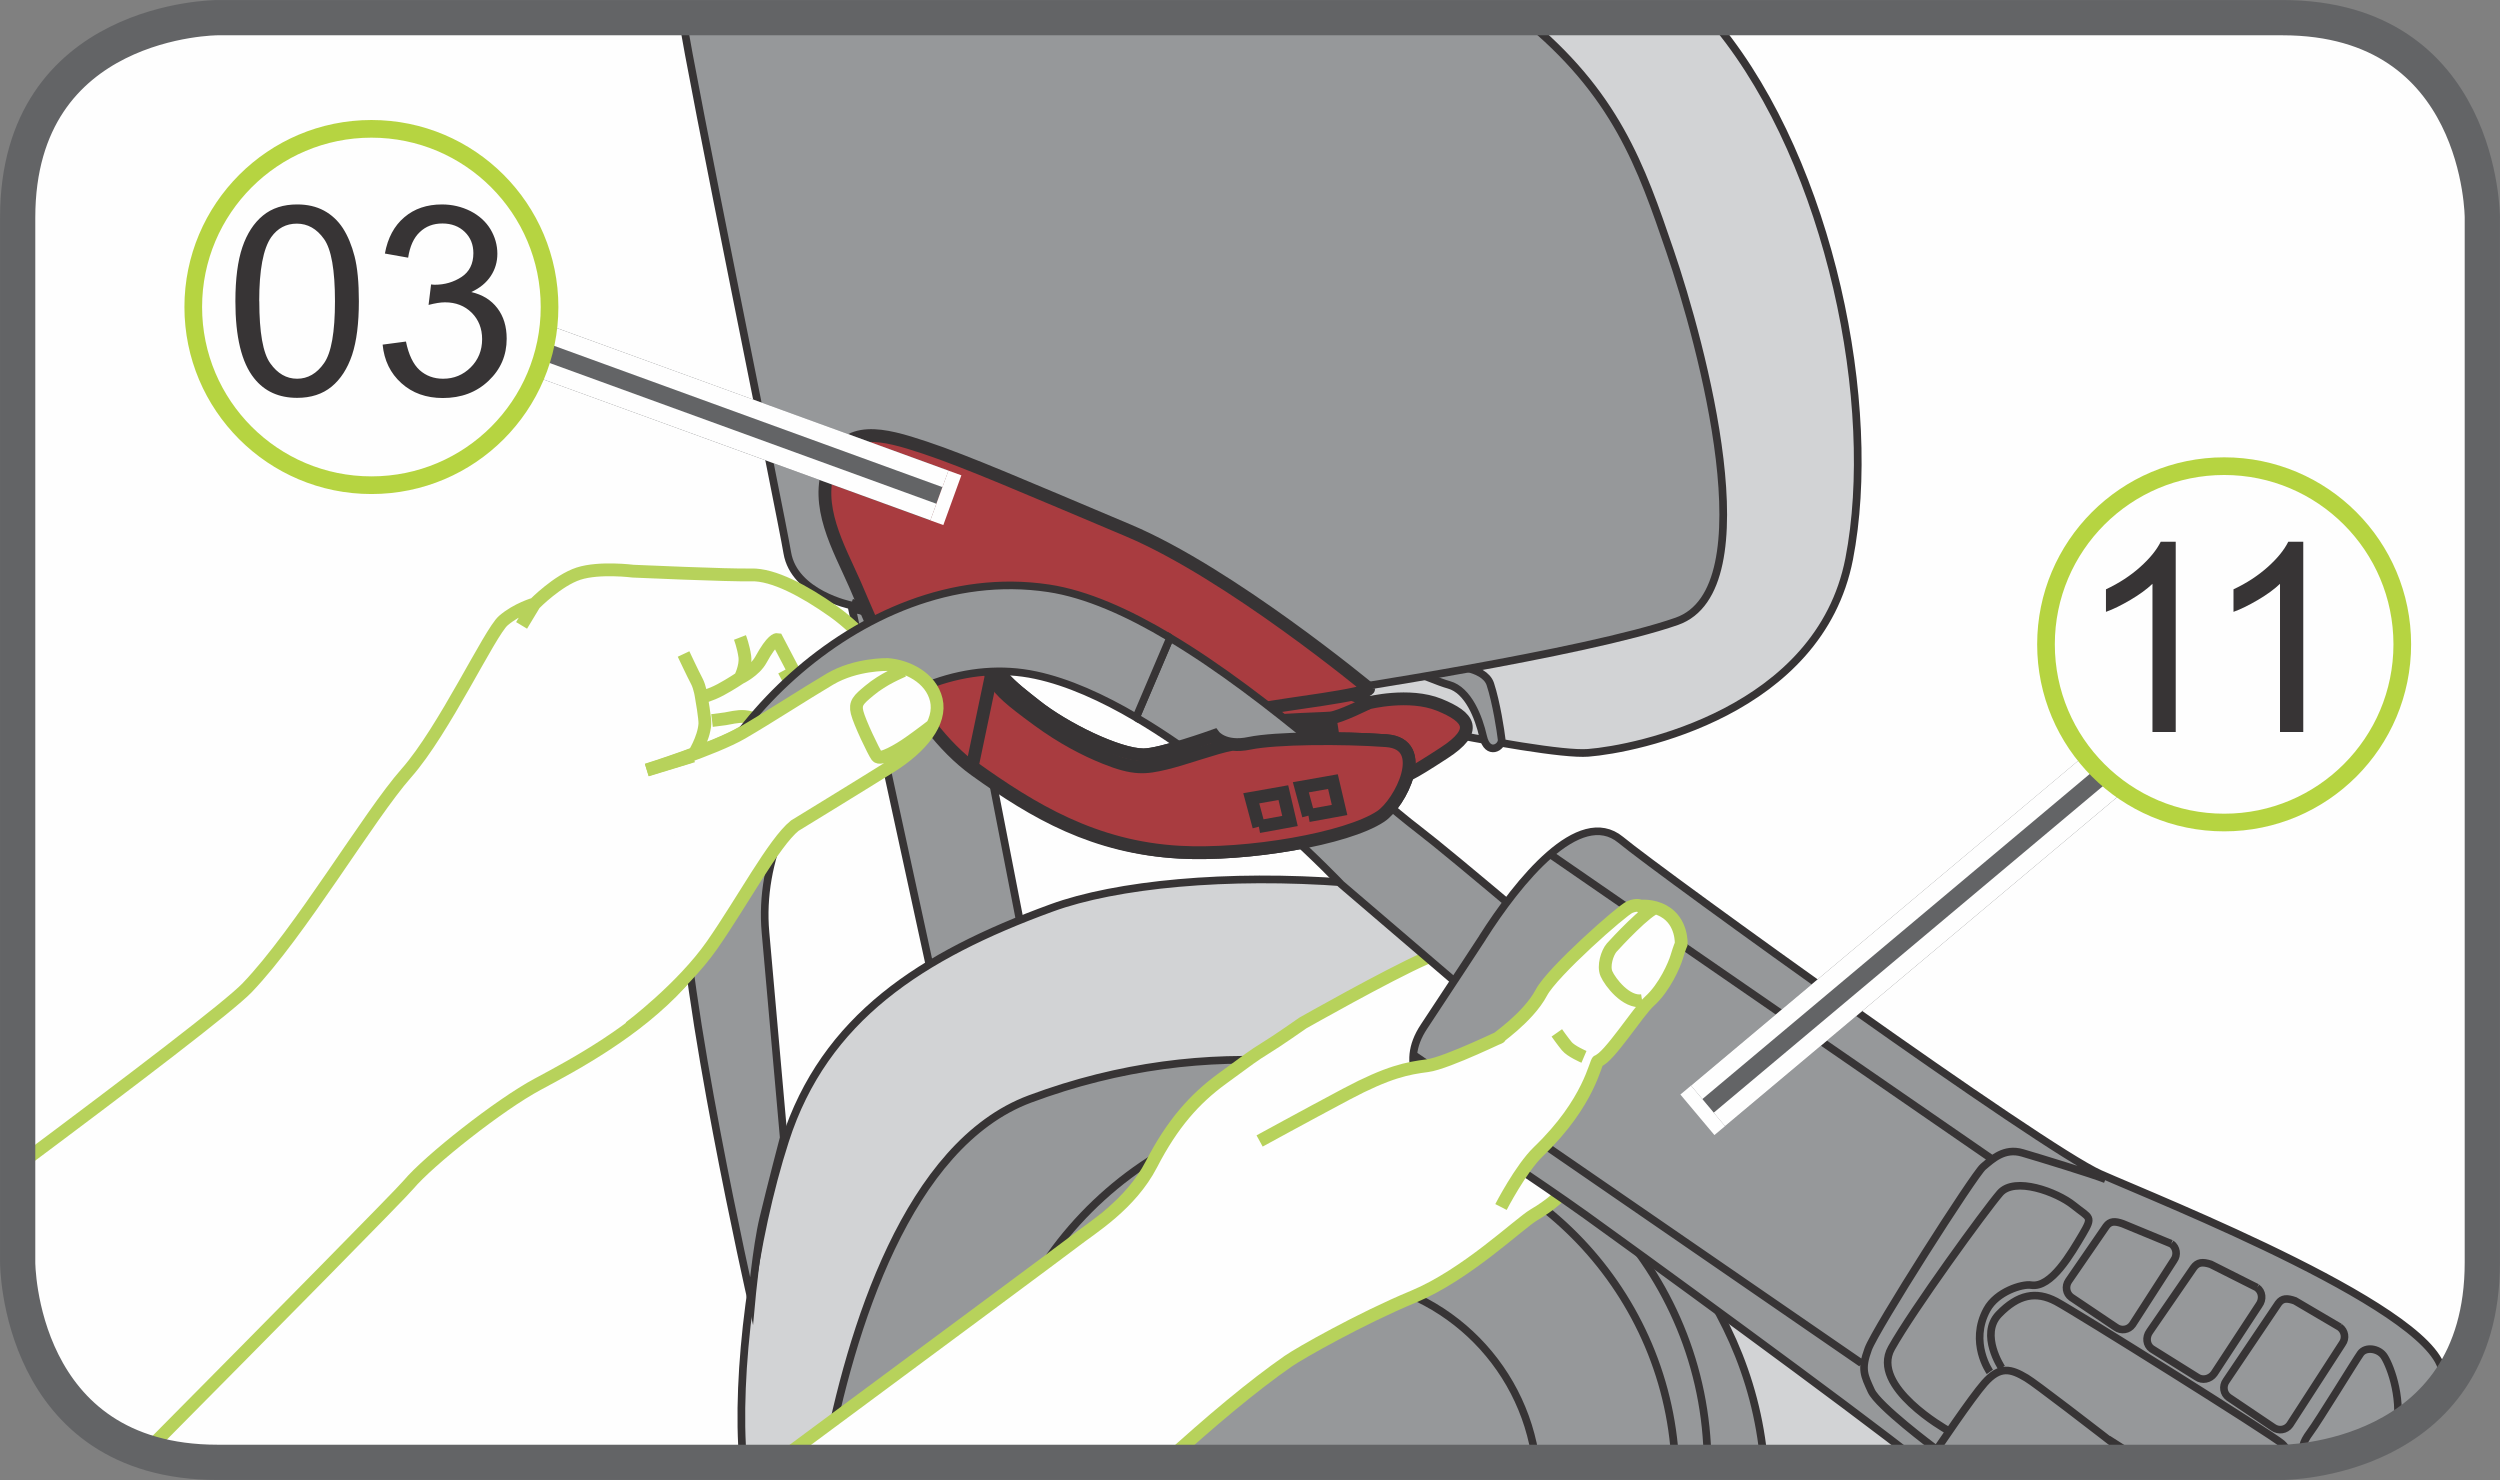 <?xml version="1.0" encoding="UTF-8"?>
<!DOCTYPE svg PUBLIC "-//W3C//DTD SVG 1.1//EN" "http://www.w3.org/Graphics/SVG/1.1/DTD/svg11.dtd">
<!-- Creator: CorelDRAW 2017 -->
<svg xmlns="http://www.w3.org/2000/svg" xml:space="preserve" width="25mm" height="14.8mm" version="1.1" style="shape-rendering:geometricPrecision; text-rendering:geometricPrecision; image-rendering:optimizeQuality; fill-rule:evenodd; clip-rule:evenodd"
viewBox="0 0 308.53 182.65"
 xmlns:xlink="http://www.w3.org/1999/xlink">
 <rect x="0" y="0" width="308.53" height="182.65" fill="#808080" stroke="none"/>
 <defs>
  <style type="text/css">
   <![CDATA[
    .str0 {stroke:#373435;stroke-width:0.95;stroke-miterlimit:10}
    .str2 {stroke:#373435;stroke-width:1.58;stroke-miterlimit:10}
    .str1 {stroke:#373435;stroke-width:1.58;stroke-miterlimit:4}
    .str4 {stroke:#B7D25B;stroke-width:1.58;stroke-miterlimit:10}
    .str9 {stroke:#FEFEFE;stroke-width:6.53;stroke-miterlimit:4}
    .str6 {stroke:#636466;stroke-width:4.35;stroke-miterlimit:4}
    .str10 {stroke:#B6D441;stroke-width:2.18;stroke-miterlimit:2.613}
    .str5 {stroke:#373435;stroke-width:0.94;stroke-miterlimit:10}
    .str3 {stroke:#373435;stroke-width:0.94;stroke-miterlimit:4}
    .str7 {stroke:#636466;stroke-width:6.53;stroke-linejoin:bevel;stroke-miterlimit:4}
    .str8 {stroke:#FEFEFE;stroke-width:2.17;stroke-linejoin:bevel;stroke-miterlimit:4}
    .fil6 {fill:none}
    .fil2 {fill:none;fill-rule:nonzero}
    .fil5 {fill:#96989A}
    .fil0 {fill:#FEFEFE;fill-rule:nonzero}
    .fil1 {fill:#D2D3D5;fill-rule:nonzero}
    .fil3 {fill:#96989A;fill-rule:nonzero}
    .fil7 {fill:#373435;fill-rule:nonzero}
    .fil4 {fill:#A93C40;fill-rule:nonzero}
   ]]>
  </style>
 </defs>
 <g id="Слой_x0020_1">
  <path class="fil0" d="M26.86 2.18c0,0 -24.68,0 -24.68,24.68l0 128.93c0,0 0,24.68 24.68,24.68l254.81 0c0,0 24.68,0 24.68,-24.68l0 -128.93c0,0 0,-24.68 -24.68,-24.68l-254.81 0z"/>
  <path class="fil1" d="M159.64 86.47c0,0 30.38,6.9 36.35,6.44 5.98,-0.46 28.53,-5.06 32.22,-23.93 3.67,-18.86 -2.3,-48.55 -16.11,-65.57l-1.01 -1.23 -119.39 0c15.09,17.39 67.94,84.29 67.94,84.29z"/>
  <path class="fil2 str0" d="M159.64 86.47c0,0 30.38,6.9 36.35,6.44 5.98,-0.46 28.53,-5.06 32.22,-23.93 3.67,-18.86 -2.3,-48.55 -16.11,-65.57l-1.01 -1.23m-119.39 0c15.09,17.39 67.94,84.29 67.94,84.29"/>
  <path class="fil3" d="M178.6 82.14c0,0 4.55,0 5.32,2.28 0.75,2.28 1.29,5.86 1.4,6.83 0.11,0.97 -1.73,2.06 -2.28,-0.33 -0.54,-2.39 -1.84,-5.74 -4.22,-6.4 -2.39,-0.65 -9.43,-4.01 -9.43,-3.25 0,0.75 9.21,0.86 9.21,0.86z"/>
  <path class="fil2 str0" d="M178.6 82.14c0,0 4.55,0 5.32,2.28 0.75,2.28 1.29,5.86 1.4,6.83 0.11,0.97 -1.73,2.06 -2.28,-0.33 -0.54,-2.39 -1.84,-5.74 -4.22,-6.4 -2.39,-0.65 -9.43,-4.01 -9.43,-3.25 0,0.75 9.21,0.86 9.21,0.86"/>
  <path class="fil3" d="M116.35 126.64l-11.29 -51.93c0,0 -7.05,-1.41 -7.9,-6.49 -0.81,-4.88 -12.05,-59.55 -12.93,-66.05l103.68 0c11.52,9.32 14.62,18.37 18.18,28.79 3.95,11.57 12.13,41.77 0.84,45.72 -11.29,3.95 -43.17,8.75 -43.17,8.75l-27.38 -11.57 -17.5 3.95 8.47 43.46 -11.01 5.36z"/>
  <path class="fil2 str0" d="M116.35 126.64l-11.29 -51.93c0,0 -7.05,-1.41 -7.9,-6.49 -0.81,-4.88 -12.05,-59.55 -12.93,-66.05m103.68 0c11.52,9.32 14.62,18.37 18.18,28.79 3.95,11.57 12.13,41.77 0.84,45.72 -11.29,3.95 -43.17,8.75 -43.17,8.75l-27.38 -11.57 -17.5 3.95 8.47 43.46 -11.01 5.36"/>
  <path class="fil4" d="M151.62 93.04c0,0 -0.82,-3.15 0.35,-4.08 1.17,-0.94 4.43,-2.56 4.43,-2.56 0,0 5.24,-1.52 8.28,-1.17 3.03,0.36 4.19,1.52 4.19,1.52 0,0 5.02,-1.28 8.75,0.23 3.73,1.52 4.9,3.15 0.58,5.95 -4.31,2.8 -4.67,2.91 -7,3.61 -2.33,0.71 -16.32,2.8 -17.25,1.98 -0.94,-0.81 -2.33,-5.48 -2.33,-5.48z"/>
  <path class="fil2 str1" d="M151.62 93.04c0,0 -0.82,-3.15 0.35,-4.08 1.17,-0.94 4.43,-2.56 4.43,-2.56 0,0 5.24,-1.52 8.28,-1.17 3.03,0.36 4.19,1.52 4.19,1.52 0,0 5.02,-1.28 8.75,0.23 3.73,1.52 4.9,3.15 0.58,5.95 -4.31,2.8 -4.67,2.91 -7,3.61 -2.33,0.71 -16.32,2.8 -17.25,1.98 -0.94,-0.81 -2.33,-5.48 -2.33,-5.48"/>
  <path class="fil2 str2" d="M168.87 86.75c0,0 -3.5,1.75 -4.66,1.86 -1.17,0.12 -9.56,0.23 -10.73,1.05 -1.17,0.82 -2.45,1.05 -2.22,2.57m13.64 1.16l-0.58 -3.73c0,0 -10.26,0.35 -10.72,1.75 -0.47,1.4 -0.47,2.68 -0.47,2.68l11.77 -0.7"/>
  <path class="fil4" d="M168.93 84.96c0,0 -17.12,-14.2 -29.72,-19.51 -12.61,-5.31 -19.91,-8.49 -25.08,-10.21 -5.17,-1.72 -9.69,-2.92 -11.68,2.12 -1.99,5.04 1.06,10.21 3.05,14.73 1.99,4.51 6.71,17.11 14.86,22.96 7.4,5.32 14.69,9.54 25.19,10.12 8.35,0.46 20.64,-1.63 24.83,-4.41 2.46,-1.63 6.14,-8.95 0.7,-9.35 -5.44,-0.4 -13.7,-0.34 -16.88,0.32 -3.19,0.67 -4.38,-0.93 -4.38,-0.93 0,0 -6.58,2.36 -8.7,2.36 -3.15,0 -9.79,-3.27 -13.33,-6.08 -2.72,-2.16 -6.37,-4.77 -4.74,-7.21 1.25,-1.87 8.66,-2.85 13.64,-1.81 6.42,1.34 11.68,4.24 14.46,6.63 2.79,2.39 2.39,3.32 4.65,2.79 2.25,-0.53 13.13,-1.72 13.13,-2.52z"/>
  <path class="fil2 str1" d="M168.93 84.96c0,0 -17.12,-14.2 -29.72,-19.51 -12.61,-5.31 -19.91,-8.49 -25.08,-10.21 -5.17,-1.72 -9.69,-2.92 -11.68,2.12 -1.99,5.04 1.06,10.21 3.05,14.73 1.99,4.51 6.71,17.11 14.86,22.96 7.4,5.32 14.69,9.54 25.19,10.12 8.35,0.46 20.64,-1.63 24.83,-4.41 2.46,-1.63 6.14,-8.95 0.7,-9.35 -5.44,-0.4 -13.7,-0.34 -16.88,0.32 -3.19,0.67 -4.38,-0.93 -4.38,-0.93 0,0 -6.58,2.36 -8.7,2.36 -3.15,0 -9.79,-3.27 -13.33,-6.08 -2.72,-2.16 -6.37,-4.77 -4.74,-7.21 1.25,-1.87 8.66,-2.85 13.64,-1.81 6.42,1.34 11.68,4.24 14.46,6.63 2.79,2.39 2.39,3.32 4.65,2.79 2.25,-0.53 13.13,-1.72 13.13,-2.52"/>
  <path class="fil2 str2" d="M122.82 80.22c0,0 -1.4,1.99 -0.12,3.85 0.95,1.38 1.87,2.22 5.36,4.78 3.08,2.26 5.92,3.71 8.28,4.66 3.6,1.46 5.02,1.28 7.46,0.7 2.45,-0.58 6.18,-1.98 8.16,-2.33"/>
  <polygon class="fil4" points="155.36,102.02 159.2,101.32 158.38,97.82 154.42,98.52 "/>
  <polyline class="fil2 str2" points="155.36,102.02 159.2,101.32 158.38,97.82 154.42,98.52 155.36,102.02 "/>
  <polygon class="fil4" points="161.48,100.66 165.33,99.96 164.51,96.46 160.54,97.16 "/>
  <path class="fil2 str2" d="M161.48 100.66l3.84 -0.7 -0.82 -3.5 -3.96 0.7 0.94 3.5m-56.42 -25.94l1.9 0.49"/>
  <path class="fil1" d="M240.81 180.47c-2.81,-20.97 -12.43,-48.36 -32.74,-60.12 -23.39,-13.55 -62.3,-14.16 -78.32,-8.29 -16.04,5.86 -27.99,13.58 -32.85,28.68 -3.93,12.16 -6.16,28.7 -5.18,39.73l15.08 0c5.91,-17.33 17.87,-40.82 38.9,-38.24 32.97,4.06 54.13,12.11 57.5,28.01 0.36,1.7 0.52,5.26 0.51,10.24l37.1 0z"/>
  <path class="fil2 str0" d="M240.81 180.47c-2.81,-20.97 -12.43,-48.36 -32.74,-60.12 -23.39,-13.55 -62.3,-14.16 -78.32,-8.29 -16.04,5.86 -27.99,13.58 -32.85,28.68 -3.93,12.16 -6.16,28.7 -5.18,39.73m15.08 0c5.91,-17.33 17.87,-40.82 38.9,-38.24 32.97,4.06 54.13,12.11 57.5,28.01 0.36,1.7 0.52,5.26 0.51,10.24"/>
  <path class="fil3" d="M127.1 135.63c22.4,-8.36 43.17,-4.66 58.18,1.85 14.19,6.15 30.59,21.45 32.43,42.99l-115.84 0c3.13,-16.5 10.15,-39.21 25.23,-44.84z"/>
  <path class="fil2 str0" d="M127.1 135.63c22.4,-8.36 43.17,-4.66 58.18,1.85 14.19,6.15 30.59,21.45 32.43,42.99m-115.84 0c3.13,-16.5 10.15,-39.21 25.23,-44.84"/>
  <path class="fil5" d="M121.4 178.73c-0.03,0.58 -0.04,1.17 -0.05,1.75l89.39 0c-0.18,-23.55 -18.74,-43.14 -42.57,-44.28 -24.65,-1.18 -45.58,17.86 -46.77,42.53z"/>
  <path class="fil6 str0" d="M121.4 178.73c-0.03,0.58 -0.04,1.17 -0.05,1.75m89.39 0c-0.18,-23.55 -18.74,-43.14 -42.57,-44.28 -24.65,-1.18 -45.58,17.86 -46.77,42.53"/>
  <path class="fil5" d="M206.75 180.47c-1.09,-21.72 -18.53,-39.46 -40.69,-40.53 -23.55,-1.12 -43.54,17.01 -44.75,40.53l85.44 0z"/>
  <path class="fil6 str0" d="M206.75 180.47c-1.09,-21.72 -18.53,-39.46 -40.69,-40.53 -23.55,-1.12 -43.54,17.01 -44.75,40.53"/>
  <path class="fil6 str3" d="M189.58 180.47c-1.57,-12.38 -11.85,-22.22 -24.74,-22.84 -13.76,-0.66 -25.54,9.42 -27.24,22.84"/>
  <path class="fil0" d="M143.83 180.47c5.7,-5.2 10.86,-9.5 15.16,-12.49 1.36,-0.95 8.92,-5.25 15.43,-7.95 6.51,-2.7 13.03,-9 14.88,-10.1 1.84,-1.09 3.78,-2.48 5.52,-5.23 1.72,-2.76 8.46,-12 11.35,-16.33 2.89,-4.33 -2.29,-8.98 -1.05,-12.41 1.23,-3.44 -4.53,-1.18 -5.23,-2.05 -0.69,-0.87 -9.93,-1.88 -11.87,-0.87 -1.94,0.99 -2.13,9.58 -2.13,9.58l0.06 0.37c0,0 0.24,-4 -1.71,-3.99 -1.94,0.02 1.13,-1.96 -1.79,0.41 -2.9,2.37 -0.41,-3.84 -6.6,-1.11 -4.64,2.05 -15.06,7.95 -15.06,7.95 0,0 -3.2,2.25 -4.66,3.13 -1.46,0.9 -1.92,1.27 -5.31,3.75 -3.39,2.48 -6.12,5.53 -8.71,10.54 -2.58,5.01 -7.41,7.89 -9.46,9.49 -1.21,0.94 -17.09,12.72 -36.78,27.3l47.96 0z"/>
  <path class="fil2 str4" d="M143.83 180.47c5.7,-5.2 10.86,-9.5 15.16,-12.49 1.36,-0.95 8.92,-5.25 15.43,-7.95 6.51,-2.7 13.03,-9 14.88,-10.1 1.84,-1.09 3.78,-2.48 5.52,-5.23 1.72,-2.76 8.46,-12 11.35,-16.33 2.89,-4.33 -2.29,-8.98 -1.05,-12.41 1.23,-3.44 -4.53,-1.18 -5.23,-2.05 -0.69,-0.87 -9.93,-1.88 -11.87,-0.87 -1.94,0.99 -2.13,9.58 -2.13,9.58l0.06 0.37c0,0 0.24,-4 -1.71,-3.99 -1.94,0.02 1.13,-1.96 -1.79,0.41 -2.9,2.37 -0.41,-3.84 -6.6,-1.11 -4.64,2.05 -15.06,7.95 -15.06,7.95 0,0 -3.2,2.25 -4.66,3.13 -1.46,0.9 -1.92,1.27 -5.31,3.75 -3.39,2.48 -6.12,5.53 -8.71,10.54 -2.58,5.01 -7.41,7.89 -9.46,9.49 -1.21,0.94 -17.09,12.72 -36.78,27.3m91.07 -40.13c0,0 0.13,0.38 1.15,0.24 1.02,-0.14 1.55,-0.44 1.55,-0.44m4.46 -4.55c0,0 0.03,-0.41 -0.27,-0.89 -0.29,-0.47 -0.56,-1.05 -0.56,-1.05"/>
  <path class="fil3" d="M140.2 88.54c13.16,7.73 25.31,20.58 25.31,20.58l66.29 56.75 6.35 -9.92c0,0 -54.77,-47.23 -63.1,-53.58 -5.89,-4.48 -18.29,-16.27 -30.65,-23.66l-4.19 9.83z"/>
  <path class="fil2 str5" d="M140.2 88.54c13.16,7.73 25.31,20.58 25.31,20.58l66.29 56.75 6.35 -9.92c0,0 -54.77,-47.23 -63.1,-53.58 -5.89,-4.48 -18.29,-16.27 -30.65,-23.66l-4.19 9.83"/>
  <path class="fil4" d="M119.97 94.61c7.41,5.32 15.09,9.97 25.59,10.56 8.35,0.46 20.64,-1.63 24.83,-4.41 2.46,-1.63 6.14,-8.95 0.7,-9.35 -5.44,-0.4 -13.7,-0.34 -16.88,0.32 -3.19,0.67 -4.38,-0.93 -4.38,-0.93 0,0 -6.57,2.36 -8.69,2.36 -3.15,0 -9.8,-3.27 -13.33,-6.08 -2.72,-2.16 -6.37,-4.77 -4.74,-7.21l-3.09 14.74z"/>
  <path class="fil2 str1" d="M119.97 94.61c7.41,5.32 15.09,9.97 25.59,10.56 8.35,0.46 20.64,-1.63 24.83,-4.41 2.46,-1.63 6.14,-8.95 0.7,-9.35 -5.44,-0.4 -13.7,-0.34 -16.88,0.32 -3.19,0.67 -4.38,-0.93 -4.38,-0.93 0,0 -6.57,2.36 -8.69,2.36 -3.15,0 -9.8,-3.27 -13.33,-6.08 -2.72,-2.16 -6.37,-4.77 -4.74,-7.21l-3.09 14.74"/>
  <path class="fil2 str2" d="M122.82 80.22c0,0 -1.4,1.99 -0.12,3.85 0.95,1.38 1.87,2.22 5.36,4.78 3.08,2.26 5.92,3.71 8.28,4.66 3.6,1.46 5.02,1.28 7.46,0.7 2.45,-0.58 6.18,-1.98 8.16,-2.33"/>
  <polygon class="fil4" points="155.36,102.02 159.2,101.32 158.38,97.82 154.42,98.52 "/>
  <polyline class="fil2 str2" points="155.36,102.02 159.2,101.32 158.38,97.82 154.42,98.52 155.36,102.02 "/>
  <polygon class="fil4" points="161.48,100.66 165.33,99.96 164.51,96.46 160.54,97.16 "/>
  <path class="fil2 str2" d="M161.48 100.66l3.84 -0.7 -0.82 -3.5 -3.96 0.7 0.94 3.5m-56.42 -25.94l1.9 0.49"/>
  <path class="fil0" d="M2.17 143.88c14.58,-10.88 26.17,-19.73 28.32,-21.97 6.54,-6.81 15.04,-21.28 19.67,-26.51 4.63,-5.24 10.27,-17.34 11.96,-18.81 1.7,-1.46 3.85,-2.06 3.85,-2.06 0,0 2.85,-2.9 5.44,-3.74 2.58,-0.83 6.73,-0.3 6.73,-0.3 0,0 11.85,0.53 14.57,0.46 2.72,-0.08 6.57,1.98 10.12,4.49 3.54,2.51 6.69,6.56 6.69,6.56l-0.45 3.06c2.33,-0.02 0.61,2.74 -0.32,5.34 -1.05,2.93 1.31,1.91 -3.07,4.53 -4.37,2.62 -9.21,4.8 -10.35,6.79 -1.14,1.99 -7.02,14.88 -11.41,19.65 -5.45,5.93 -12.86,9.92 -17.57,12.44 -4.71,2.52 -13.42,9.4 -15.94,12.4 -1.02,1.21 -15.51,15.9 -32.42,32.96 -15.81,-5.06 -15.81,-23.4 -15.81,-23.4l0 -11.91z"/>
  <path class="fil2 str4" d="M2.17 143.88c14.58,-10.88 26.17,-19.73 28.32,-21.97 6.54,-6.81 15.04,-21.28 19.67,-26.51 4.63,-5.24 10.27,-17.34 11.96,-18.81 1.7,-1.46 3.85,-2.06 3.85,-2.06 0,0 2.85,-2.9 5.44,-3.74 2.58,-0.83 6.73,-0.3 6.73,-0.3 0,0 11.85,0.53 14.57,0.46 2.72,-0.08 6.57,1.98 10.12,4.49 3.54,2.51 6.69,6.56 6.69,6.56l-0.45 3.06c2.33,-0.02 0.61,2.74 -0.32,5.34 -1.05,2.93 1.31,1.91 -3.07,4.53 -4.37,2.62 -9.21,4.8 -10.35,6.79 -1.14,1.99 -7.02,14.88 -11.41,19.65 -5.45,5.93 -12.86,9.92 -17.57,12.44 -4.71,2.52 -13.42,9.4 -15.94,12.4 -1.02,1.21 -15.51,15.9 -32.42,32.96m47.99 -104.66l-1.61 2.67m26.96 6.51c0,0 0.75,-1.41 0.59,-2.66 -0.17,-1.25 -0.6,-2.36 -0.6,-2.36m-4.75 7.4c0,0 -0.17,-1.25 -0.59,-2.03 -0.42,-0.78 -1.62,-3.33 -1.62,-3.33m12.06 3.1c0,0 0.13,-0.07 0.91,-0.49m-9.46 5.6c0,0 1.14,-0.14 1.63,-0.21 0.5,-0.07 1.55,-0.36 2.4,-0.28 0.85,0.08 1.97,0.55 1.97,0.55m8.56 -5.22c-3.18,1.88 -7.41,4.64 -10.85,6.65 -3.45,2.01 -11.76,4.6 -11.76,4.6l5.7 -1.74c0,0 1.35,-2.06 1.47,-3.93 0.04,-0.66 -0.42,-3.29 -0.42,-3.29 0,0 1.05,-0.23 2.36,-0.93 1.3,-0.7 2.4,-1.45 2.4,-1.45 0,0 1.81,-0.85 2.58,-2.26 1.41,-2.58 1.99,-2.49 1.99,-2.49l3.48 6.64"/>
  <path class="fil3" d="M144.39 78.7c-5.16,-3.09 -10.32,-5.4 -14.99,-6.1 -23.81,-3.57 -45.25,20.64 -45.25,35.33 0,14.68 8.59,52.61 8.59,52.61 0,0 0.61,-6.64 1.45,-10.14 1.01,-4.23 2.53,-9.99 2.53,-9.99 0,0 -1.37,-15.43 -2.25,-25.34 -1.59,-17.86 16.67,-35.32 33.34,-31.75 4,0.85 8.25,2.78 12.4,5.22l4.19 -9.83z"/>
  <path class="fil2 str5" d="M144.39 78.7c-5.16,-3.09 -10.32,-5.4 -14.99,-6.1 -23.81,-3.57 -45.25,20.64 -45.25,35.33 0,14.68 8.59,52.61 8.59,52.61 0,0 0.61,-6.64 1.45,-10.14 1.01,-4.23 2.53,-9.99 2.53,-9.99 0,0 -1.37,-15.43 -2.25,-25.34 -1.59,-17.86 16.67,-35.32 33.34,-31.75 4,0.85 8.25,2.78 12.4,5.22l4.19 -9.83"/>
  <path class="fil0" d="M77.7 126.81c0,0 6.47,-4.86 10.19,-10.19 3.72,-5.33 7.6,-12.62 10.19,-14.72 0,0 7.93,-4.85 11.81,-7.28 3.88,-2.43 6.31,-5.5 5.66,-8.25 -0.65,-2.75 -3.63,-4.19 -6.02,-4.36 0,0 -3.9,-0.09 -7.09,1.79 -3.18,1.88 -7.4,4.64 -10.85,6.65 -3.45,2.01 -11.76,4.6 -11.76,4.6l5.7 -1.74 -7.82 33.49z"/>
  <path class="fil2 str4" d="M77.7 126.81c0,0 6.47,-4.86 10.19,-10.19 3.72,-5.33 7.6,-12.62 10.19,-14.72 0,0 7.93,-4.85 11.81,-7.28 3.88,-2.43 6.31,-5.5 5.66,-8.25 -0.65,-2.75 -3.63,-4.19 -6.02,-4.36 0,0 -3.9,-0.09 -7.09,1.79 -3.18,1.88 -7.4,4.64 -10.85,6.65 -3.45,2.01 -11.76,4.6 -11.76,4.6l5.7 -1.74m29.41 -3.69c0,0 -1.42,1.1 -2.72,2.01 -1.3,0.92 -3.6,2.26 -4,1.7 -0.41,-0.56 -2.15,-4.21 -2.44,-5.39 -0.3,-1.18 0.18,-1.6 1.47,-2.68 1.85,-1.55 3.9,-2.31 4.16,-2.46"/>
  <path class="fil3" d="M182.95 115.72c4.44,-6.99 11.96,-16.28 17.06,-12.08 5.1,4.21 52.02,38.05 59.17,41.23 7.13,3.17 42.82,17.26 42.26,24.98 -0.04,0.6 -0.16,1.29 -0.35,2.06 -7.25,8.56 -19.43,8.56 -19.43,8.56l-44.72 0c-8.12,-6.49 -36.28,-26.97 -41.21,-30.49 -6.98,-4.99 -12.63,-8.45 -16.45,-11.6 -3.83,-3.15 -6.68,-6.95 -3.55,-11.67 3.13,-4.72 7.23,-10.99 7.23,-10.99z"/>
  <path class="fil2 str5" d="M182.95 115.72c4.44,-6.99 11.96,-16.28 17.06,-12.08 5.1,4.21 52.02,38.05 59.17,41.23 7.13,3.17 42.82,17.26 42.26,24.98 -0.04,0.6 -0.16,1.29 -0.35,2.06m-64.15 8.56c-8.12,-6.49 -36.28,-26.97 -41.21,-30.49 -6.98,-4.99 -12.63,-8.45 -16.45,-11.6 -3.83,-3.15 -6.68,-6.95 -3.55,-11.67 3.13,-4.72 7.23,-10.99 7.23,-10.99m54.99 64.75c1.36,-2.03 5.37,-7.97 6.95,-9.77 1.93,-2.19 3.29,-1.77 5.19,-0.64 1.08,0.64 7.84,5.84 13.72,10.41m-72.38 -74.96l54.43 37.55m-71.5 -12.94l55.37 38.12m8.98 10.44c0,0 -6.93,-5.17 -7.78,-7.05 -0.85,-1.88 -1.3,-2.63 -0.37,-5.14 0.92,-2.51 13.07,-21.55 14.18,-22.49 1.12,-0.94 2.61,-2.38 4.85,-1.72 2.24,0.66 8.56,2.59 10.25,3.26m-12.81 23.27c0,0 -2.74,-4.11 -0.36,-6.6 2.39,-2.48 4.6,-2.9 7.07,-1.6 2.46,1.31 26.54,16.38 27.87,17.54 0.56,0.5 1.01,1.3 1.23,2.26m-18.18 0.06c-2.53,-1.6 -4.51,-2.87 -4.51,-2.87m-19.86 -1.13c0,0 -9.53,-5.34 -6.86,-10.1 2.67,-4.77 11.58,-17.02 13.39,-19.12 1.8,-2.09 7.04,-0.14 9.07,1.5 2.03,1.64 2.46,1.3 1.1,3.61 -1.37,2.3 -3.83,6.63 -6.33,6.24 -1.08,-0.17 -4.25,0.79 -5.46,3.03 -2.2,4.05 0.37,7.68 0.37,7.68m22.39 -15.82c0.65,0.47 0.8,1.38 0.32,2.04l-5.12 7.95c-0.47,0.66 -1.38,0.8 -2.04,0.32l-5.49 -3.69c-0.65,-0.47 -0.79,-1.38 -0.33,-2.04l4.63 -6.73c0.48,-0.65 1.06,-0.66 2.04,-0.32l5.98 2.47m10.59 5.43c0.66,0.48 0.77,1.44 0.24,2.15l-5.53 8.44c-0.52,0.72 -1.47,0.9 -2.13,0.43l-5.57 -3.48c-0.66,-0.47 -0.77,-1.43 -0.25,-2.14l5.41 -7.86c0.51,-0.71 1.12,-0.75 2.12,-0.43l5.72 2.88m10.19 4.87c0.65,0.47 0.8,1.38 0.33,2.03l-6.48 10.02c-0.47,0.66 -1.38,0.8 -2.04,0.33l-5.49 -3.7c-0.66,-0.47 -0.8,-1.39 -0.32,-2.05l6.44 -9.56c0.48,-0.65 1.06,-0.66 2.04,-0.32l5.53 3.25m-4.25 16.42c-0.1,-0.25 -0.18,-0.46 -0.21,-0.62 -0.17,-0.88 -0.22,-1.44 0.81,-2.82 1.03,-1.37 5.59,-8.84 6.22,-9.72 0.63,-0.87 2.16,-0.62 2.82,0.23 0.62,0.79 2.4,4.92 1.6,9.13"/>
  <path class="fil0" d="M185.24 148.96c0,0 2.44,-4.74 4.62,-6.84 6.41,-6.16 7.02,-11.13 7.37,-11.21 1.3,-0.34 4.93,-6.08 6.32,-7.33 1.9,-1.7 3.11,-4.58 3.37,-5.46 0.34,-1.13 0.56,-1.63 0.56,-1.63 0,0 0.15,-2.74 -2.13,-4.03 -1.45,-0.82 -2.9,-0.62 -2.9,-0.62 0,0 -0.33,-0.3 -1.31,0.1 -0.97,0.4 -9.57,8 -10.91,10.55 -1.69,3.2 -5.97,5.96 -5.32,5.62 1.56,-0.8 -6.31,3.1 -8.75,3.41 -2.45,0.32 -4.78,0.73 -10.03,3.52 -5.24,2.79 -10.68,5.77 -10.68,5.77l29.78 8.15z"/>
  <path class="fil2 str4" d="M185.24 148.96c0,0 2.44,-4.74 4.62,-6.84 6.41,-6.16 7.02,-11.13 7.37,-11.21 1.3,-0.34 4.93,-6.08 6.32,-7.33 1.9,-1.7 3.11,-4.58 3.37,-5.46 0.34,-1.13 0.56,-1.63 0.56,-1.63 0,0 0.15,-2.74 -2.13,-4.03 -1.45,-0.82 -2.9,-0.62 -2.9,-0.62 0,0 -0.33,-0.3 -1.31,0.1 -0.97,0.4 -9.57,8 -10.91,10.55 -1.69,3.2 -5.97,5.96 -5.32,5.62 1.56,-0.8 -6.31,3.1 -8.75,3.41 -2.45,0.32 -4.78,0.73 -10.03,3.52 -5.24,2.79 -10.68,5.77 -10.68,5.77m47.21 -17.32c-1.98,0.32 -3.97,-2.32 -4.4,-3.31 -0.43,-0.98 0.1,-2.61 0.64,-3.23 0.54,-0.61 4.43,-4.79 5.55,-4.95m-8.97 18.43c0,0 -1.61,-0.69 -2.12,-1.32 -0.52,-0.63 -1.23,-1.64 -1.23,-1.64"/>
  <path class="fil2 str6" d="M26.86 2.18c0,0 -24.68,0 -24.68,24.68l0 128.93c0,0 0,24.68 24.68,24.68l254.81 0c0,0 24.68,0 24.68,-24.68l0 -128.93c0,0 0,-24.68 -24.68,-24.68l-254.81 0z"/>
  <line class="fil2 str7" x1="210.79" y1="136.48" x2="276.22" y2= "81.58" />
  <line class="fil2 str8" x1="209.39" y1="134.81" x2="274.81" y2= "79.91" />
  <line class="fil2 str8" x1="212.19" y1="138.15" x2="277.62" y2= "83.25" />
  <line class="fil2 str9" x1="210.79" y1="136.48" x2="209.48" y2= "137.58" />
  <path class="fil0" d="M296.47 79.52c0,12.14 -9.83,21.99 -21.98,21.99 -12.14,0 -21.99,-9.85 -21.99,-21.99 0,-12.13 9.85,-21.99 21.99,-21.99 12.15,0 21.98,9.86 21.98,21.99z"/>
  <path class="fil2 str10" d="M296.47 79.52c0,12.14 -9.83,21.99 -21.98,21.99 -12.14,0 -21.99,-9.85 -21.99,-21.99 0,-12.13 9.85,-21.99 21.99,-21.99 12.15,0 21.98,9.86 21.98,21.99z"/>
  <path class="fil7" d="M268.51 90.34l-2.87 0 0 -18.29c-0.69,0.66 -1.59,1.32 -2.71,1.98 -1.12,0.66 -2.13,1.16 -3.03,1.48l0 -2.78c1.6,-0.75 3.01,-1.67 4.21,-2.74 1.2,-1.07 2.05,-2.12 2.55,-3.13l1.85 0 0 23.47zm15.74 0l-2.87 0 0 -18.29c-0.69,0.66 -1.59,1.32 -2.71,1.98 -1.12,0.66 -2.13,1.16 -3.03,1.48l0 -2.78c1.6,-0.75 3.01,-1.67 4.21,-2.74 1.2,-1.07 2.05,-2.12 2.55,-3.13l1.85 0 0 23.47z"/>
  <line class="fil2 str7" x1="115.93" y1="61.15" x2="35.68" y2= "31.93" />
  <line class="fil2 str8" x1="115.19" y1="63.19" x2="34.93" y2= "33.98" />
  <line class="fil2 str8" x1="116.68" y1="59.1" x2="36.42" y2= "29.89" />
  <line class="fil2 str9" x1="115.93" y1="61.15" x2="117.53" y2= "61.73" />
  <path class="fil0" d="M67.82 37.89c0,12.14 -9.83,21.99 -21.98,21.99 -12.14,0 -21.99,-9.85 -21.99,-21.99 0,-12.13 9.85,-21.99 21.99,-21.99 12.15,0 21.98,9.86 21.98,21.99z"/>
  <path class="fil2 str10" d="M67.82 37.89c0,12.14 -9.83,21.99 -21.98,21.99 -12.14,0 -21.99,-9.85 -21.99,-21.99 0,-12.13 9.85,-21.99 21.99,-21.99 12.15,0 21.98,9.86 21.98,21.99z"/>
  <path class="fil7" d="M29.05 37.18c0,-2.77 0.29,-4.99 0.86,-6.67 0.57,-1.68 1.42,-2.99 2.54,-3.91 1.12,-0.92 2.53,-1.37 4.23,-1.37 1.25,0 2.35,0.25 3.3,0.76 0.94,0.51 1.72,1.23 2.34,2.18 0.61,0.95 1.09,2.11 1.44,3.47 0.35,1.37 0.53,3.21 0.53,5.53 0,2.74 -0.28,4.95 -0.84,6.64 -0.57,1.68 -1.41,2.99 -2.53,3.91 -1.12,0.92 -2.54,1.38 -4.25,1.38 -2.25,0 -4.03,-0.8 -5.31,-2.42 -1.55,-1.94 -2.31,-5.11 -2.31,-9.5zm2.95 0c0,3.83 0.45,6.39 1.35,7.65 0.9,1.27 2,1.91 3.32,1.91 1.31,0 2.43,-0.64 3.32,-1.92 0.9,-1.27 1.35,-3.82 1.35,-7.65 0,-3.85 -0.45,-6.41 -1.35,-7.67 -0.9,-1.27 -2.02,-1.9 -3.36,-1.9 -1.31,0 -2.37,0.56 -3.16,1.67 -0.99,1.43 -1.48,4.05 -1.48,7.9zm15.23 5.35l2.87 -0.38c0.33,1.63 0.9,2.81 1.68,3.52 0.79,0.71 1.76,1.07 2.9,1.07 1.34,0 2.48,-0.47 3.42,-1.41 0.93,-0.93 1.4,-2.09 1.4,-3.47 0,-1.32 -0.43,-2.41 -1.29,-3.27 -0.86,-0.85 -1.96,-1.28 -3.3,-1.28 -0.54,0 -1.21,0.11 -2.02,0.32l0.31 -2.53c0.19,0.03 0.34,0.04 0.46,0.04 1.22,0 2.32,-0.32 3.3,-0.96 0.97,-0.64 1.46,-1.62 1.46,-2.94 0,-1.06 -0.35,-1.93 -1.06,-2.62 -0.71,-0.69 -1.64,-1.04 -2.76,-1.04 -1.12,0 -2.05,0.35 -2.79,1.06 -0.75,0.7 -1.23,1.76 -1.44,3.16l-2.87 -0.51c0.35,-1.93 1.15,-3.42 2.4,-4.48 1.24,-1.06 2.79,-1.58 4.64,-1.58 1.27,0 2.44,0.28 3.52,0.82 1.07,0.55 1.9,1.3 2.47,2.24 0.56,0.94 0.85,1.95 0.85,3.02 0,1.01 -0.27,1.93 -0.81,2.75 -0.55,0.83 -1.34,1.49 -2.41,1.98 1.38,0.32 2.45,0.98 3.22,1.99 0.77,1.01 1.15,2.26 1.15,3.77 0,2.05 -0.74,3.78 -2.23,5.19 -1.49,1.42 -3.38,2.13 -5.65,2.13 -2.05,0 -3.76,-0.61 -5.11,-1.83 -1.36,-1.22 -2.13,-2.81 -2.32,-4.76z"/>
 </g>
</svg>
